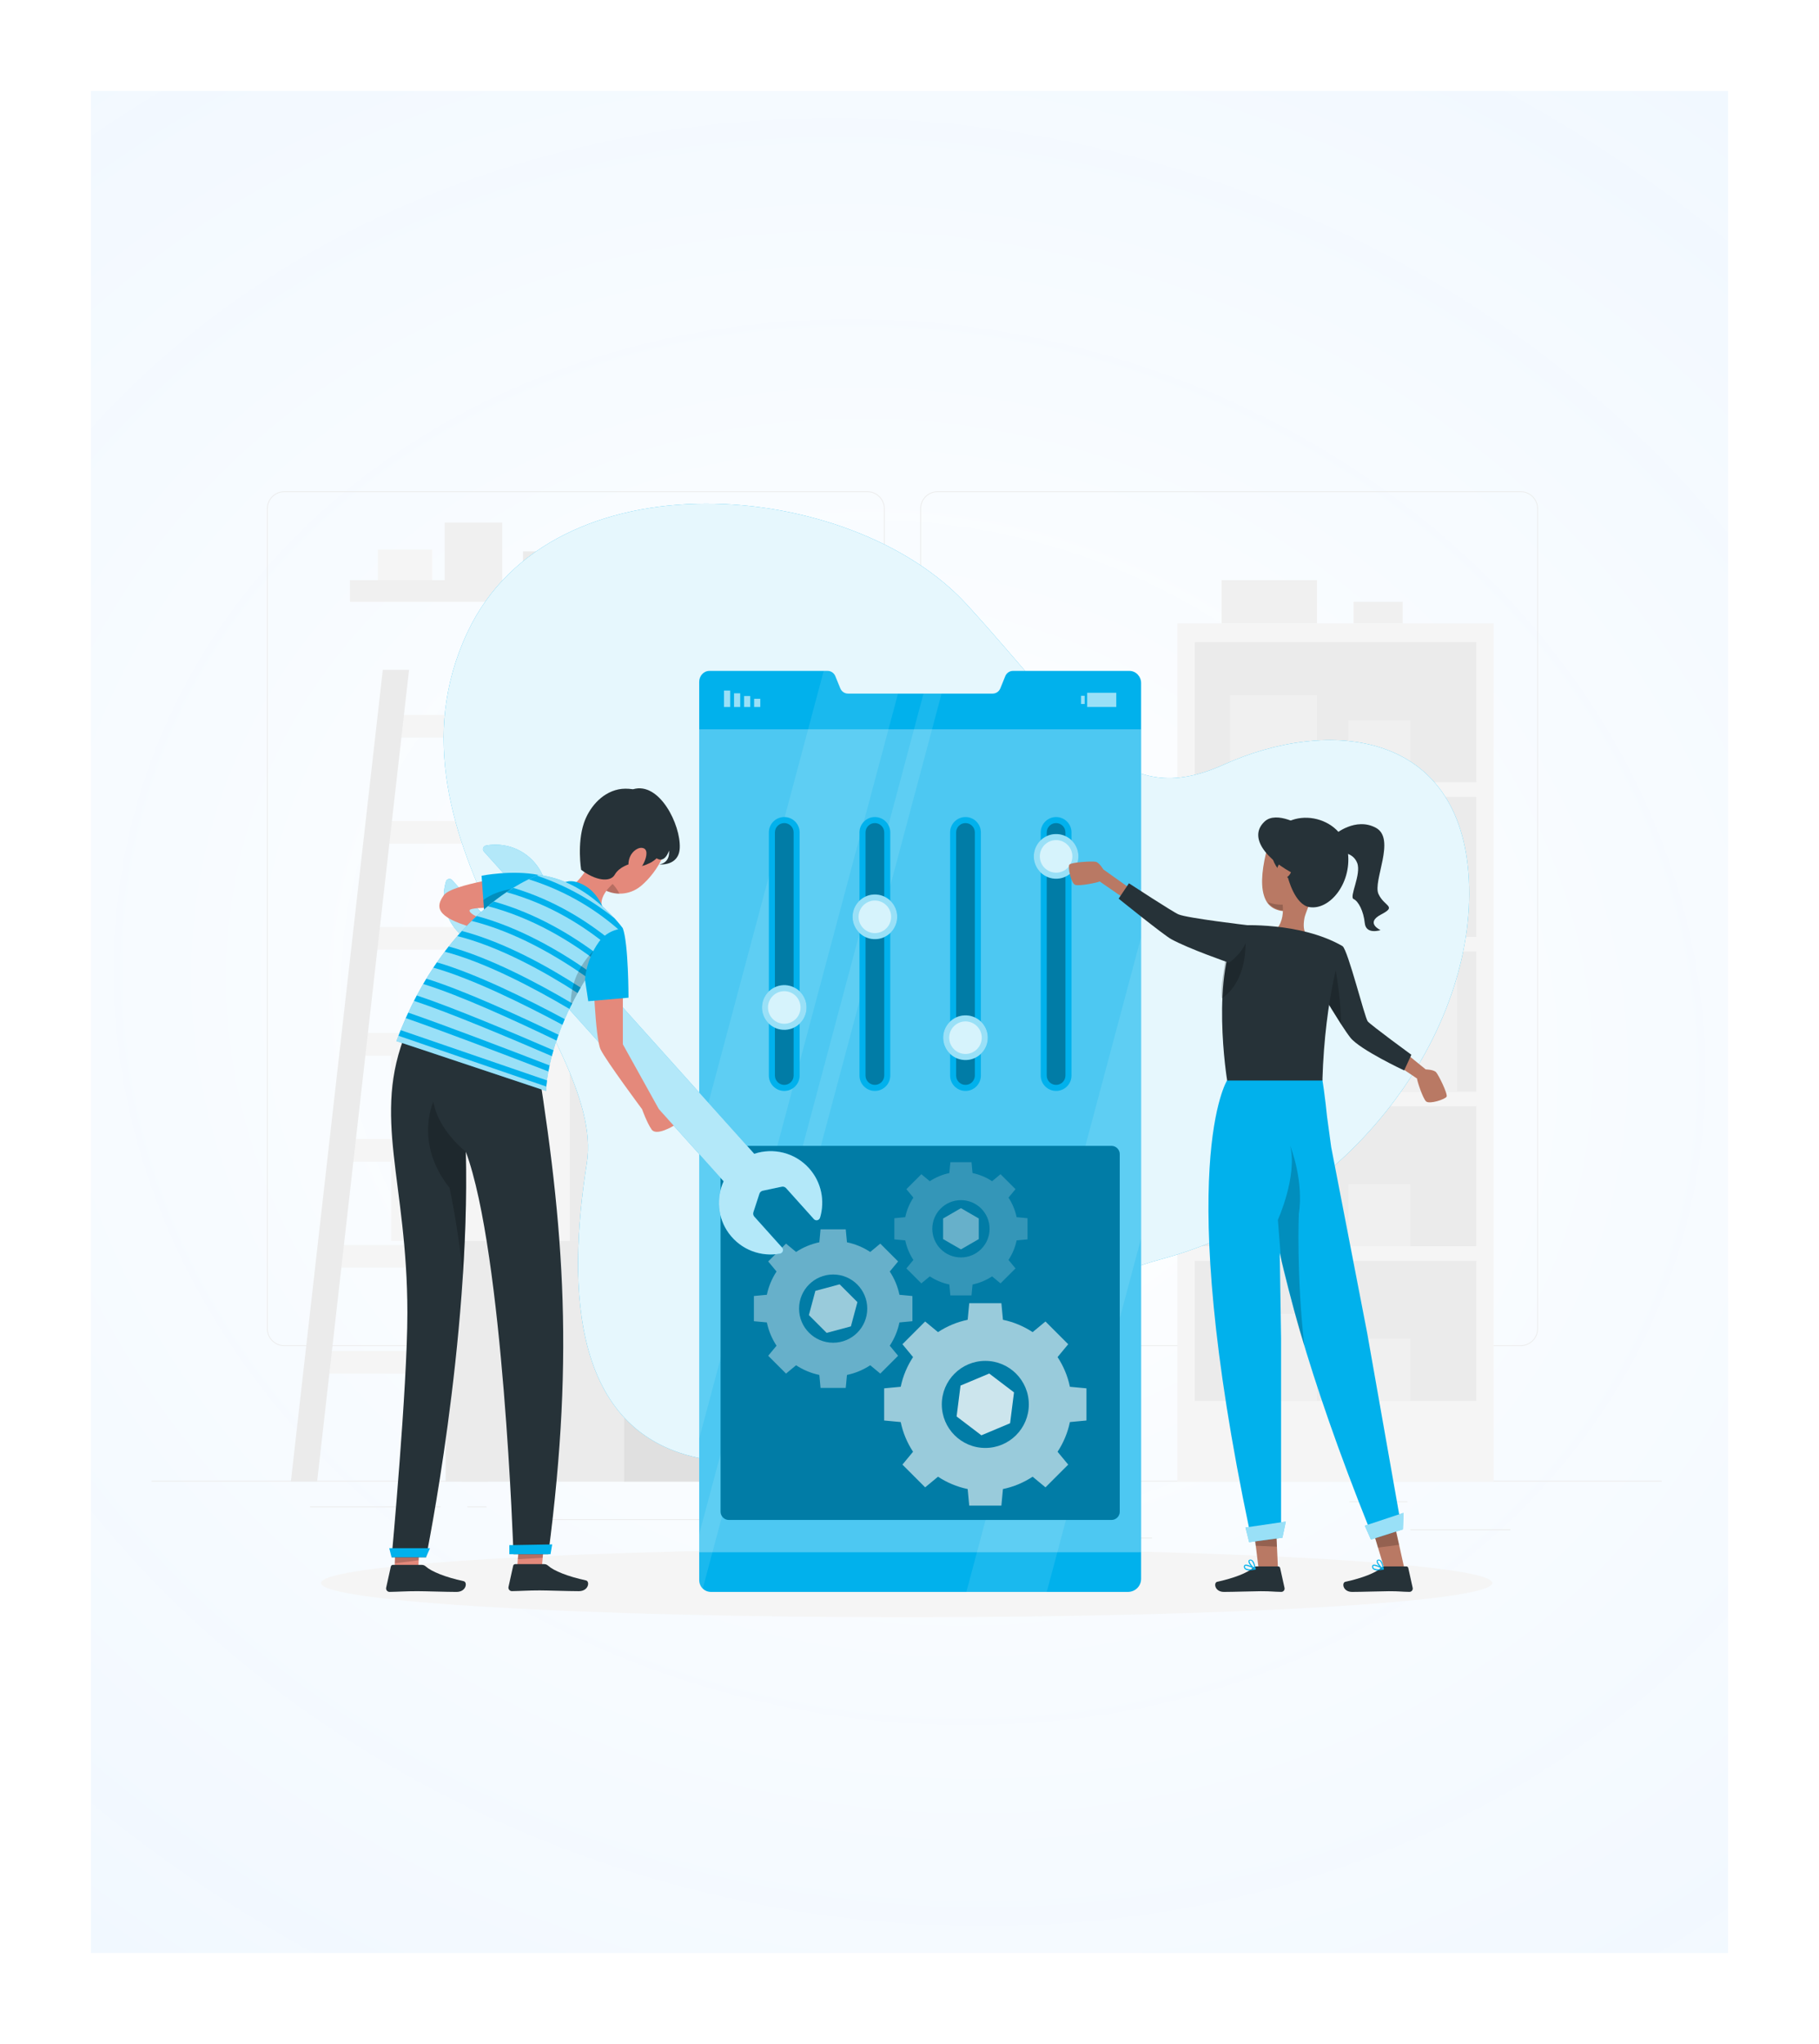 <svg width="300" height="337" viewBox="0 0 300 337" fill="none" xmlns="http://www.w3.org/2000/svg">
<g filter="url(#filter0_d_382_46264)">
<rect x="15" y="15" width="270" height="307" fill="url(#paint0_radial_382_46264)" shape-rendering="crispEdges"/>
</g>
<path d="M274.067 244.113H25V244.238H274.067V244.113Z" fill="#EBEBEB"/>
<path d="M249.109 252.129H232.609V252.253H249.109V252.129Z" fill="#EBEBEB"/>
<path d="M189.994 253.48H185.664V253.605H189.994V253.48Z" fill="#EBEBEB"/>
<path d="M232.115 247.504H222.555V247.628H232.115V247.504Z" fill="#EBEBEB"/>
<path d="M72.649 248.34H51.133V248.464H72.649V248.34Z" fill="#EBEBEB"/>
<path d="M80.237 248.34H77.082V248.464H80.237V248.34Z" fill="#EBEBEB"/>
<path d="M137.155 250.445H90.492V250.57H137.155V250.445Z" fill="#EBEBEB"/>
<path d="M143.064 221.896H46.875C45.307 221.896 44.031 220.62 44.031 219.053V83.843C44.031 82.276 45.307 81 46.875 81H143.064C144.631 81 145.906 82.276 145.906 83.843V219.053C145.906 220.62 144.631 221.896 143.064 221.896ZM46.875 81.125C45.375 81.125 44.156 82.344 44.156 83.844V219.053C44.156 220.553 45.375 221.772 46.875 221.772H143.064C144.563 221.772 145.782 220.553 145.782 219.053V83.843C145.782 82.344 144.563 81.124 143.064 81.124L46.875 81.125Z" fill="#EBEBEB"/>
<path d="M250.809 221.896H154.62C153.053 221.896 151.777 220.62 151.777 219.053V83.843C151.777 82.276 153.053 81 154.62 81H250.809C252.377 81 253.652 82.276 253.652 83.843V219.053C253.653 220.62 252.377 221.896 250.809 221.896ZM154.62 81.125C153.121 81.125 151.902 82.344 151.902 83.844V219.053C151.902 220.553 153.121 221.772 154.62 221.772H250.809C252.308 221.772 253.528 220.553 253.528 219.053V83.843C253.528 82.344 252.308 81.124 250.809 81.124L154.62 81.125Z" fill="#EBEBEB"/>
<path d="M91.948 121.605H64.297L64.72 117.867H92.372L91.948 121.605Z" fill="#F5F5F5"/>
<path d="M89.963 139.081H62.312L62.736 135.344H90.387L89.963 139.081Z" fill="#F5F5F5"/>
<path d="M87.987 156.556H60.336L60.76 152.818H88.411L87.987 156.556Z" fill="#F5F5F5"/>
<path d="M86.003 174.031H58.352L58.775 170.293H86.426L86.003 174.031Z" fill="#F5F5F5"/>
<path d="M84.026 191.507H56.375L56.798 187.77H84.45L84.026 191.507Z" fill="#F5F5F5"/>
<path d="M82.045 208.982H54.395L54.818 205.244H82.469L82.045 208.982Z" fill="#F5F5F5"/>
<path d="M80.065 226.457H52.414L52.837 222.719H80.489L80.065 226.457Z" fill="#F5F5F5"/>
<path d="M52.302 244.239H47.973L63.132 110.43H67.462L52.302 244.239Z" fill="#EBEBEB"/>
<path d="M80.478 244.239H76.148L91.308 110.43H95.637L80.478 244.239Z" fill="#EBEBEB"/>
<path d="M246.34 102.76H194.188V244.239H246.34V102.76Z" fill="#F5F5F5"/>
<path d="M243.486 105.867H197.043V128.945H243.486V105.867Z" fill="#EBEBEB"/>
<path d="M217.214 114.582H202.852V128.944H217.214V114.582Z" fill="#F0F0F0"/>
<path d="M232.593 118.723H222.371V128.945H232.593V118.723Z" fill="#F0F0F0"/>
<path d="M243.486 131.367H197.043V154.445H243.486V131.367Z" fill="#EBEBEB"/>
<path d="M209.766 140.082H202.852V154.444H209.766V140.082Z" fill="#F0F0F0"/>
<path d="M232.595 148.559H217.215V154.445H232.595V148.559Z" fill="#F0F0F0"/>
<path d="M229.226 139.775H214.293V148.558H229.226V139.775Z" fill="#F0F0F0"/>
<path d="M243.486 156.865H197.043V179.943H243.486V156.865Z" fill="#EBEBEB"/>
<path d="M217.215 165.582H214.293V179.944H217.215V165.582Z" fill="#F0F0F0"/>
<path d="M240.304 160.506H222.371V179.943H240.304V160.506Z" fill="#F0F0F0"/>
<path d="M243.486 182.363H197.043V205.441H243.486V182.363Z" fill="#EBEBEB"/>
<path d="M217.214 191.078H202.852V205.44H217.214V191.078Z" fill="#F0F0F0"/>
<path d="M232.593 195.219H222.371V205.441H232.593V195.219Z" fill="#F0F0F0"/>
<path d="M243.486 207.863H197.043V230.941H243.486V207.863Z" fill="#EBEBEB"/>
<path d="M217.214 216.578H202.852V230.94H217.214V216.578Z" fill="#F0F0F0"/>
<path d="M232.593 220.719H222.371V230.941H232.593V220.719Z" fill="#F0F0F0"/>
<path d="M217.211 95.644H201.48V102.76H217.211V95.644Z" fill="#F0F0F0"/>
<path d="M231.334 99.201H223.238V102.759H231.334V99.201Z" fill="#F0F0F0"/>
<path d="M73.497 244.24H118.664V203.735H73.497V244.24Z" fill="#EBEBEB"/>
<path d="M102.945 244.24H118.664V203.735H102.945V244.24Z" fill="#E0E0E0"/>
<path d="M64.512 204.568H109.68V171.597H64.512V204.568Z" fill="#F5F5F5"/>
<path d="M93.961 204.568H109.68V171.597H93.961V204.568Z" fill="#EBEBEB"/>
<path d="M75.117 171.598H118.672V155.46H75.117V171.598Z" fill="#FAFAFA"/>
<path d="M103.514 171.598H118.672V155.46H103.514V171.598Z" fill="#F0F0F0"/>
<path d="M119.416 95.644H57.715V99.202H119.416V95.644Z" fill="#F0F0F0"/>
<path d="M71.272 90.615H62.312V95.644H71.272V90.615Z" fill="#F5F5F5"/>
<path d="M82.832 86.148H73.336V95.644H82.832V86.148Z" fill="#F0F0F0"/>
<path d="M91.002 90.897H86.254V95.645H91.002V90.897Z" fill="#EBEBEB"/>
<path d="M99.041 93.354C99.041 94.712 97.94 95.812 96.583 95.812C95.225 95.812 94.125 94.712 94.125 93.354C94.125 91.997 95.225 90.897 96.583 90.897C97.94 90.897 99.041 91.997 99.041 93.354Z" fill="#F5F5F5"/>
<path d="M102.148 95.644L105.133 86.148H110.061L112.784 95.812L102.148 95.644Z" fill="#EBEBEB"/>
<path d="M77.086 104.251C90.994 74.638 140.379 78.816 159.436 99.641C178.494 120.466 184.69 133.813 201.881 126.034C219.073 118.255 240.994 120.335 242.251 145.044C243.509 169.754 223.366 198.974 191.397 207.617C159.428 216.261 159.436 246.85 117.125 240.678C94.057 237.312 93.531 212.354 96.789 191.711C100.047 171.067 60.957 138.595 77.086 104.251Z" fill="#01B1EC"/>
<path opacity="0.9" d="M77.086 104.251C90.994 74.638 140.379 78.816 159.436 99.641C178.494 120.466 184.69 133.813 201.881 126.034C219.073 118.255 240.994 120.335 242.251 145.044C243.509 169.754 223.366 198.974 191.397 207.617C159.428 216.261 159.436 246.85 117.125 240.678C94.057 237.312 93.531 212.354 96.789 191.711C100.047 171.067 60.957 138.595 77.086 104.251Z" fill="white"/>
<path d="M149.536 266.609C202.877 266.609 246.118 264.084 246.118 260.968C246.118 257.853 202.877 255.328 149.536 255.328C96.195 255.328 52.953 257.853 52.953 260.968C52.953 264.084 96.195 266.609 149.536 266.609Z" fill="#F5F5F5"/>
<path d="M188.196 112.592V260.273C188.196 261.489 187.221 262.433 186.006 262.433H117.276C116.727 262.433 116.25 262.227 115.901 261.879C115.537 261.525 115.316 261.022 115.316 260.453V112.412C115.316 111.447 116.029 110.602 116.994 110.602H136.513C137.062 110.602 137.565 110.961 137.77 111.479L138.581 113.469C138.786 113.982 139.284 114.341 139.837 114.341H163.722C164.275 114.341 164.773 113.997 164.978 113.484L165.788 111.484C165.994 110.966 166.491 110.602 167.045 110.602H186.283C187.344 110.602 188.196 111.525 188.196 112.592Z" fill="#01B1EC"/>
<path opacity="0.6" d="M124.375 116.551H125.391V115.197H124.375V116.551Z" fill="white"/>
<path opacity="0.6" d="M122.719 116.551H123.734V114.745H122.719V116.551Z" fill="white"/>
<path opacity="0.6" d="M121.062 116.551H122.078V114.294H121.062V116.551Z" fill="white"/>
<path opacity="0.6" d="M119.41 116.551H120.426V113.842H119.41V116.551Z" fill="white"/>
<path opacity="0.6" d="M178.891 114.701H178.289V116.055H178.891V114.701Z" fill="white"/>
<path opacity="0.6" d="M179.306 116.549H184.102V114.207H179.306V116.549Z" fill="white"/>
<g opacity="0.1">
<path d="M148.106 114.339L127.126 192.927V192.932L126.892 193.815V193.819L126.513 195.235V195.239L126.275 196.122L115.32 237.158V187.493L135.848 110.602H136.516C137.067 110.602 137.567 110.961 137.773 111.48L138.581 113.47C138.786 113.984 139.286 114.339 139.837 114.339L148.106 114.339Z" fill="white"/>
<path d="M188.198 154.475V204.14L175.113 253.156L174.796 254.347L172.637 262.434H159.379L161.537 254.352L161.883 253.053L163.616 246.56L163.962 245.26L164.658 242.663L165.003 241.364L165.695 238.767L166.04 237.468L176.949 196.614V196.609L177.454 194.722V194.717L188.198 154.475Z" fill="white"/>
<path d="M155.292 114.338L134.442 192.436L134.316 192.903L133.176 197.182L133.05 197.65L115.904 261.881C115.539 261.526 115.32 261.021 115.32 260.451V252.897L130.069 197.649L130.195 197.182L131.335 192.902L131.461 192.435L152.311 114.338L155.292 114.338Z" fill="white"/>
</g>
<path opacity="0.3" d="M188.196 120.229H115.316V255.894H188.196V120.229Z" fill="white"/>
<path d="M174.179 179.844C175.581 179.844 176.718 178.707 176.718 177.306V137.23C176.718 135.828 175.581 134.691 174.179 134.691C172.777 134.691 171.641 135.828 171.641 137.23V177.306C171.641 178.707 172.777 179.844 174.179 179.844Z" fill="#01B1EC"/>
<path opacity="0.3" d="M174.175 178.848C173.325 178.848 172.633 178.156 172.633 177.306V137.23C172.633 136.379 173.325 135.688 174.175 135.688C175.025 135.688 175.717 136.379 175.717 137.23V177.306C175.717 178.156 175.025 178.848 174.175 178.848Z" fill="black"/>
<path d="M177.813 141.769C178.139 139.762 176.776 137.872 174.77 137.546C172.763 137.22 170.872 138.583 170.547 140.589C170.221 142.596 171.584 144.487 173.59 144.812C175.597 145.138 177.487 143.775 177.813 141.769Z" fill="#01B1EC"/>
<path d="M159.234 179.844C160.636 179.844 161.772 178.707 161.772 177.306V137.23C161.772 135.828 160.636 134.691 159.234 134.691C157.832 134.691 156.695 135.828 156.695 137.23V177.306C156.695 178.707 157.832 179.844 159.234 179.844Z" fill="#01B1EC"/>
<path opacity="0.3" d="M159.234 178.848C158.383 178.848 157.691 178.156 157.691 177.306V137.23C157.691 136.379 158.383 135.688 159.234 135.688C160.084 135.688 160.776 136.379 160.776 137.23V177.306C160.775 178.156 160.084 178.848 159.234 178.848Z" fill="black"/>
<path d="M162.868 171.657C163.193 169.651 161.831 167.76 159.824 167.435C157.818 167.109 155.927 168.472 155.601 170.478C155.276 172.485 156.638 174.375 158.645 174.701C160.652 175.027 162.542 173.664 162.868 171.657Z" fill="#01B1EC"/>
<path d="M144.288 179.844C145.69 179.844 146.827 178.707 146.827 177.306V137.23C146.827 135.828 145.69 134.691 144.288 134.691C142.887 134.691 141.75 135.828 141.75 137.23V177.306C141.75 178.707 142.887 179.844 144.288 179.844Z" fill="#01B1EC"/>
<path opacity="0.3" d="M144.288 178.848C143.438 178.848 142.746 178.156 142.746 177.306V137.23C142.746 136.379 143.438 135.688 144.288 135.688C145.139 135.688 145.831 136.379 145.831 137.23V177.306C145.83 178.156 145.139 178.848 144.288 178.848Z" fill="black"/>
<path d="M147.926 151.732C148.252 149.725 146.889 147.834 144.883 147.509C142.876 147.183 140.986 148.546 140.66 150.552C140.334 152.559 141.697 154.45 143.704 154.775C145.71 155.101 147.601 153.738 147.926 151.732Z" fill="#01B1EC"/>
<path d="M129.343 179.844C130.745 179.844 131.882 178.707 131.882 177.306V137.23C131.882 135.828 130.745 134.691 129.343 134.691C127.941 134.691 126.805 135.828 126.805 137.23V177.306C126.805 178.707 127.941 179.844 129.343 179.844Z" fill="#01B1EC"/>
<path opacity="0.3" d="M129.347 178.848C128.497 178.848 127.805 178.156 127.805 177.306V137.23C127.805 136.379 128.497 135.688 129.347 135.688C130.197 135.688 130.889 136.379 130.889 137.23V177.306C130.889 178.156 130.197 178.848 129.347 178.848Z" fill="black"/>
<path d="M132.981 166.677C133.307 164.67 131.944 162.78 129.938 162.454C127.931 162.128 126.04 163.491 125.715 165.498C125.389 167.504 126.752 169.395 128.758 169.721C130.765 170.046 132.655 168.684 132.981 166.677Z" fill="#01B1EC"/>
<path opacity="0.6" d="M177.813 141.769C178.139 139.762 176.776 137.872 174.77 137.546C172.763 137.22 170.872 138.583 170.547 140.589C170.221 142.596 171.584 144.487 173.59 144.812C175.597 145.138 177.487 143.775 177.813 141.769Z" fill="white"/>
<path opacity="0.6" d="M174.177 143.863C172.697 143.863 171.492 142.659 171.492 141.179C171.492 139.699 172.696 138.494 174.177 138.494C175.657 138.494 176.861 139.699 176.861 141.179C176.861 142.659 175.657 143.863 174.177 143.863Z" fill="white"/>
<path opacity="0.6" d="M162.868 171.657C163.193 169.651 161.831 167.76 159.824 167.435C157.818 167.109 155.927 168.472 155.601 170.478C155.276 172.485 156.638 174.375 158.645 174.701C160.652 175.027 162.542 173.664 162.868 171.657Z" fill="white"/>
<path opacity="0.6" d="M159.231 173.752C157.751 173.752 156.547 172.548 156.547 171.067C156.547 169.587 157.751 168.383 159.231 168.383C160.712 168.383 161.916 169.587 161.916 171.067C161.915 172.548 160.711 173.752 159.231 173.752Z" fill="white"/>
<path opacity="0.6" d="M147.926 151.732C148.252 149.725 146.889 147.834 144.883 147.509C142.876 147.183 140.986 148.546 140.66 150.552C140.334 152.559 141.697 154.45 143.704 154.775C145.71 155.101 147.601 153.738 147.926 151.732Z" fill="white"/>
<path opacity="0.6" d="M144.286 153.826C142.806 153.826 141.602 152.622 141.602 151.141C141.602 149.662 142.806 148.457 144.286 148.457C145.766 148.457 146.97 149.662 146.97 151.141C146.97 152.622 145.766 153.826 144.286 153.826Z" fill="white"/>
<path opacity="0.6" d="M132.981 166.677C133.307 164.67 131.944 162.78 129.938 162.454C127.931 162.128 126.04 163.491 125.715 165.498C125.389 167.504 126.752 169.395 128.758 169.721C130.765 170.046 132.655 168.684 132.981 166.677Z" fill="white"/>
<path opacity="0.6" d="M129.345 168.769C127.865 168.769 126.66 167.565 126.66 166.085C126.66 164.605 127.864 163.4 129.345 163.4C130.825 163.4 132.029 164.605 132.029 166.085C132.029 167.565 130.825 168.769 129.345 168.769Z" fill="white"/>
<path d="M183.306 250.57H120.214C119.457 250.57 118.844 249.956 118.844 249.199V190.273C118.844 189.516 119.457 188.902 120.214 188.902H183.307C184.063 188.902 184.677 189.516 184.677 190.273V249.199C184.677 249.956 184.063 250.57 183.306 250.57Z" fill="#01B1EC"/>
<path opacity="0.3" d="M183.306 250.57H120.214C119.457 250.57 118.844 249.956 118.844 249.199V190.273C118.844 189.516 119.457 188.902 120.214 188.902H183.307C184.063 188.902 184.677 189.516 184.677 190.273V249.199C184.677 249.956 184.063 250.57 183.306 250.57Z" fill="black"/>
<path opacity="0.6" d="M145.82 228.872V234.173L148.55 234.43C148.919 236.207 149.623 237.86 150.586 239.327L148.833 241.445L152.581 245.194L154.699 243.44C156.167 244.403 157.818 245.107 159.595 245.476L159.852 248.206H165.153L165.41 245.476C167.188 245.107 168.84 244.404 170.307 243.44L172.425 245.194L176.174 241.445L174.42 239.327C175.383 237.86 176.087 236.208 176.456 234.43L179.185 234.173V228.872L176.456 228.615C176.087 226.838 175.383 225.186 174.42 223.719L176.174 221.601L172.425 217.852L170.308 219.605C168.84 218.643 167.188 217.938 165.411 217.57L165.154 214.84H159.853L159.596 217.57C157.819 217.938 156.167 218.642 154.699 219.605L152.581 217.852L148.833 221.601L150.586 223.719C149.624 225.186 148.919 226.838 148.551 228.615L145.82 228.872ZM162.503 224.346C166.466 224.346 169.679 227.559 169.679 231.523C169.679 235.486 166.466 238.699 162.503 238.699C158.54 238.699 155.327 235.486 155.327 231.523C155.327 227.56 158.54 224.346 162.503 224.346Z" fill="white"/>
<path opacity="0.4" d="M124.336 213.652V217.806L126.475 218.007C126.764 219.399 127.316 220.694 128.07 221.844L126.697 223.504L129.634 226.441L131.293 225.067C132.443 225.822 133.738 226.374 135.13 226.663L135.331 228.802H139.485L139.686 226.663C141.079 226.374 142.374 225.822 143.524 225.067L145.183 226.441L148.12 223.504L146.746 221.844C147.501 220.694 148.053 219.399 148.342 218.007L150.481 217.806V213.652L148.342 213.45C148.053 212.058 147.501 210.763 146.746 209.613L148.12 207.954L145.183 205.016L143.524 206.39C142.374 205.636 141.079 205.084 139.686 204.795L139.485 202.656H135.331L135.13 204.795C133.738 205.084 132.443 205.636 131.293 206.39L129.634 205.016L126.697 207.954L128.07 209.613C127.316 210.763 126.764 212.058 126.475 213.45L124.336 213.652ZM137.409 210.105C140.515 210.105 143.032 212.623 143.032 215.729C143.032 218.835 140.515 221.353 137.409 221.353C134.303 221.353 131.786 218.835 131.786 215.729C131.786 212.623 134.303 210.105 137.409 210.105Z" fill="white"/>
<path opacity="0.2" d="M147.504 200.825V204.315L149.301 204.484C149.543 205.654 150.007 206.741 150.64 207.707L149.486 209.101L151.953 211.568L153.347 210.414C154.313 211.047 155.4 211.511 156.57 211.753L156.739 213.55H160.228L160.398 211.753C161.567 211.511 162.655 211.047 163.621 210.413L165.014 211.567L167.482 209.1L166.327 207.706C166.961 206.741 167.424 205.653 167.667 204.484L169.464 204.314L169.463 200.825L167.667 200.656C167.424 199.486 166.96 198.399 166.327 197.433L167.481 196.039L165.014 193.572L163.62 194.726C162.654 194.092 161.567 193.629 160.397 193.386L160.228 191.59H156.739L156.569 193.386C155.4 193.629 154.312 194.092 153.347 194.726L151.953 193.572L149.485 196.039L150.64 197.433C150.006 198.399 149.542 199.486 149.3 200.656L147.504 200.825ZM158.484 197.847C161.092 197.847 163.207 199.961 163.207 202.57C163.207 205.179 161.092 207.293 158.484 207.293C155.876 207.293 153.76 205.178 153.76 202.57C153.76 199.961 155.876 197.847 158.484 197.847Z" fill="white"/>
<path opacity="0.6" d="M141.409 214.656L138.48 211.727L134.478 212.799L133.406 216.8L136.335 219.729L140.336 218.657L141.409 214.656Z" fill="white"/>
<path opacity="0.8" d="M163.149 226.432L158.416 228.417L157.77 233.508L161.855 236.614L166.588 234.628L167.235 229.537L163.149 226.432Z" fill="white"/>
<path opacity="0.4" d="M161.426 204.268V200.871L158.485 199.172L155.543 200.871V204.268L158.485 205.966L161.426 204.268Z" fill="white"/>
<path d="M229.833 171.988L235.132 176.293C235.132 176.293 236.429 176.32 236.835 176.747C237.242 177.175 238.807 180.356 238.585 180.79C238.362 181.224 235.748 182.081 235.196 181.568C234.645 181.055 233.687 178.112 233.706 177.798L226.934 173.256L229.833 171.988Z" fill="#B97964"/>
<path d="M232.769 173.881L231.583 176.466C231.583 176.466 224.296 173.054 222.717 171.066C222.313 170.553 221.755 169.736 221.152 168.805C220.161 167.265 219.04 165.412 218.263 164.112C217.685 163.141 217.297 162.478 217.297 162.478L221.421 155.973C222.323 156.665 225.083 167.783 225.576 168.381C226.069 168.979 232.769 173.881 232.769 173.881Z" fill="#263238"/>
<path opacity="0.2" d="M221.155 168.804C220.164 167.264 219.043 165.411 218.266 164.111L220.183 159.379C220.183 159.379 221.225 164.809 221.155 168.804Z" fill="black"/>
<path d="M187.558 147.299L181.97 143.327C181.97 143.327 181.305 142.214 180.732 142.071C180.159 141.929 176.621 142.143 176.354 142.551C176.087 142.959 176.636 145.655 177.354 145.881C178.072 146.107 181.104 145.482 181.368 145.311L187.043 149.231L187.558 147.299Z" fill="#B97964"/>
<path d="M231.654 258.753L228.527 259.305L227.244 255.041L226.074 251.128L229.68 249.869L230.727 254.572L231.654 258.753Z" fill="#B97964"/>
<path opacity="0.2" d="M230.744 254.669L227.26 255.128L226.082 251.171L229.684 249.891L230.744 254.669Z" fill="black"/>
<path d="M210.778 258.831H207.603L207.081 254.571L206.609 250.594L210.379 250.021L210.592 254.694L210.778 258.831Z" fill="#B97964"/>
<path opacity="0.2" d="M210.592 254.974L207.081 254.82L206.609 250.719L210.379 250.084L210.592 254.974Z" fill="black"/>
<path d="M231.044 251.249L225.904 252.156C220.716 239.232 217.027 228.443 214.421 219.491C213.017 214.66 211.905 210.365 211.065 206.553L211.281 220.622V252.357H206.098C193.399 192.083 202.398 178.071 202.398 178.071L217.59 175.531C218.167 177.799 218.604 181.503 218.862 184.061L219.548 189.098L225.486 219.77L231.044 251.249Z" fill="#01B1EC"/>
<path d="M225.09 251.52L231.466 249.406L231.38 252.118L226.107 253.8L225.09 251.52Z" fill="#01B1EC"/>
<path opacity="0.6" d="M225.09 251.52L231.466 249.406L231.38 252.118L226.107 253.8L225.09 251.52Z" fill="white"/>
<path d="M205.414 251.813L212.061 250.84L211.504 253.496L206.019 254.235L205.414 251.813Z" fill="#01B1EC"/>
<path opacity="0.6" d="M205.414 251.813L212.061 250.84L211.504 253.496L206.019 254.235L205.414 251.813Z" fill="white"/>
<path opacity="0.2" d="M215.112 221.856C214.872 221.053 214.617 220.264 214.392 219.49C213.12 215.105 212.269 211.161 211.273 207.622V207.613L210.754 201.097C210.754 201.097 214.003 193.938 212.788 188.9C212.9 189.187 215.051 194.675 214.206 200.158C214.206 200.158 213.797 210.054 215.112 221.856Z" fill="black"/>
<path d="M215.553 149.429C215.512 149.457 215.466 149.484 215.421 149.502C214.805 149.829 214.108 150.129 213.351 150.201C211.231 150.408 209.862 149.943 209.066 148.893C209.062 148.892 209.062 148.892 209.062 148.892C207.959 147.329 207.96 144.812 208.53 141.852C208.787 140.494 209.137 139.329 209.635 138.451C209.641 138.442 209.645 138.408 209.651 138.4C209.675 138.365 209.696 138.314 209.719 138.279C210.451 137.059 211.495 136.342 213.036 136.183C213.569 136.129 214.164 136.138 214.826 136.214C220.653 136.911 220.445 146.685 215.553 149.429Z" fill="#B97964"/>
<path opacity="0.2" d="M215.419 149.503C214.804 149.83 214.117 150.049 213.36 150.12C211.24 150.327 209.88 149.795 209.086 148.73C210.067 149.086 211.416 149.346 212.817 148.908C213.7 148.636 214.601 148.952 215.419 149.503Z" fill="black"/>
<path d="M215.858 154.269C216.381 155.897 214.294 156.785 214.294 156.785C210.624 155.627 209.785 153.817 209.785 153.817C212.574 151.996 211.297 147.744 211.297 147.744L211.925 147.98L216.202 148.389C216.202 148.389 215.257 150.737 215.153 151.262C215.153 151.266 215.149 151.272 215.149 151.276C214.621 154.018 215.858 154.269 215.858 154.269Z" fill="#B97964"/>
<path d="M209.641 138.414C209.641 138.414 208.789 142.453 212.428 144.709C212.428 144.709 213.537 149.164 215.974 149.542C219.296 150.058 222.851 145.697 222.325 140.717C221.643 134.259 212.22 132.514 209.641 138.414Z" fill="#263238"/>
<path d="M210.618 143.282C210.702 142.646 211.353 141.644 212.323 141.917C213.328 142.201 213.567 144.799 210.976 145.036C210.605 145.07 210.442 144.61 210.618 143.282Z" fill="#B97964"/>
<path d="M207.266 258.231H210.809C210.96 258.231 211.091 258.337 211.124 258.484L211.852 261.77C211.914 262.065 211.726 262.354 211.432 262.416C211.393 262.424 211.352 262.428 211.312 262.428C209.862 262.404 209.745 262.315 207.924 262.315C206.802 262.315 203.417 262.433 201.868 262.433C200.319 262.433 200.117 260.903 200.751 260.762C203.595 260.142 205.736 259.283 206.647 258.466C206.815 258.31 207.037 258.226 207.266 258.231Z" fill="#263238"/>
<path d="M206.049 258.877C205.798 258.897 205.548 258.83 205.34 258.689C205.202 258.575 205.132 258.397 205.157 258.22C205.155 258.116 205.214 258.02 205.308 257.976C205.716 257.764 206.909 258.497 207.04 258.581C207.071 258.597 207.088 258.632 207.082 258.666C207.078 258.702 207.052 258.732 207.016 258.741C206.7 258.821 206.375 258.867 206.049 258.877ZM205.5 258.112C205.461 258.108 205.421 258.117 205.387 258.135C205.364 258.135 205.335 258.168 205.331 258.238C205.316 258.356 205.36 258.474 205.448 258.553C205.862 258.741 206.332 258.764 206.763 258.619C206.378 258.37 205.949 258.198 205.5 258.112Z" fill="#01B1EC"/>
<path d="M206.988 258.748H206.946C206.566 258.541 205.829 257.729 205.904 257.34C205.931 257.206 206.049 257.109 206.185 257.109C206.319 257.092 206.454 257.133 206.556 257.222C206.984 257.569 207.073 258.63 207.077 258.682C207.078 258.714 207.062 258.744 207.035 258.762C207.018 258.762 207.002 258.757 206.988 258.748ZM206.246 257.25H206.204C206.092 257.25 206.082 257.316 206.078 257.339C206.031 257.579 206.5 258.193 206.88 258.48C206.856 258.059 206.703 257.656 206.444 257.325C206.389 257.277 206.319 257.25 206.246 257.25Z" fill="#01B1EC"/>
<path d="M228.403 258.231H231.947C232.098 258.231 232.229 258.337 232.261 258.484L232.989 261.77C233.051 262.065 232.863 262.354 232.569 262.416C232.53 262.424 232.49 262.428 232.449 262.428C230.999 262.404 230.882 262.315 229.06 262.315C227.939 262.315 224.554 262.433 223.005 262.433C221.455 262.433 221.254 260.903 221.887 260.762C224.732 260.142 226.873 259.283 227.784 258.466C227.953 258.31 228.174 258.226 228.403 258.231Z" fill="#263238"/>
<path d="M227.186 258.877C226.935 258.897 226.685 258.83 226.477 258.689C226.339 258.575 226.269 258.397 226.294 258.22C226.291 258.116 226.35 258.02 226.444 257.976C226.853 257.764 228.045 258.497 228.177 258.581C228.208 258.597 228.225 258.632 228.219 258.666C228.215 258.702 228.189 258.732 228.153 258.741C227.837 258.821 227.512 258.867 227.186 258.877ZM226.637 258.112C226.598 258.108 226.558 258.117 226.524 258.135C226.501 258.135 226.472 258.168 226.468 258.238C226.453 258.356 226.497 258.474 226.585 258.553C226.999 258.741 227.469 258.764 227.9 258.619C227.515 258.37 227.086 258.198 226.637 258.112Z" fill="#01B1EC"/>
<path d="M228.129 258.748H228.086C227.706 258.541 226.969 257.729 227.044 257.34C227.071 257.206 227.189 257.109 227.326 257.109C227.46 257.092 227.595 257.133 227.697 257.222C228.124 257.569 228.214 258.63 228.218 258.682C228.219 258.714 228.203 258.744 228.176 258.762C228.159 258.762 228.142 258.757 228.129 258.748ZM227.387 257.25H227.345C227.232 257.25 227.223 257.316 227.218 257.339C227.171 257.579 227.64 258.193 228.021 258.48C227.996 258.059 227.844 257.656 227.584 257.325C227.53 257.277 227.46 257.25 227.387 257.25Z" fill="#01B1EC"/>
<path d="M202.389 178.125C202.389 178.125 199.491 160.467 204.472 152.55C204.472 152.55 214.42 151.931 221.419 155.971C221.419 155.971 218.527 163.833 218.097 178.124L202.389 178.125Z" fill="#263238"/>
<path opacity="0.2" d="M201.486 164.613C201.272 162.217 201.965 159.91 202.084 157.878C203.913 156.354 205.359 154.145 205.359 154.145C205.359 154.145 206.265 161.298 201.486 164.613Z" fill="black"/>
<path d="M205.708 152.517C205.708 152.517 195.849 151.362 194.366 150.74C193.438 150.35 186.191 145.615 186.191 145.615L184.492 148.145C184.492 148.145 191.906 154.133 193.16 154.821C196.1 156.435 202.706 158.713 202.706 158.713C202.706 158.713 206.697 155.938 205.708 152.517Z" fill="#263238"/>
<path d="M220.18 137.532C220.18 137.532 223.561 134.656 226.919 136.464C230.277 138.273 226.367 145.242 227.347 147.378C228.329 149.513 230.457 149.355 227.771 150.761C225.086 152.167 227.687 153.33 227.687 153.33C227.687 153.33 225.284 154.145 225.086 152.167C224.888 150.188 224.022 148.551 223.245 148.212C222.467 147.874 224.563 144.118 223.835 142.26C223.108 140.403 221 140.561 221 140.561L220.18 137.532Z" fill="#263238"/>
<path d="M214.824 136.216C214.824 136.216 210.558 133.544 208.55 135.444C205.45 138.376 209.868 142.59 214.547 144.588L214.824 136.216Z" fill="#263238"/>
<path d="M124.393 190.211L89.453 151.307C90.691 148.575 90.448 145.268 88.607 142.752C86.564 139.959 83.242 138.815 80.154 139.388C79.692 139.473 79.496 140.026 79.809 140.375L84.392 145.478C84.571 145.678 84.63 145.958 84.547 146.212L83.554 149.254C83.471 149.508 83.258 149.699 82.996 149.755L79.866 150.416C79.604 150.472 79.332 150.383 79.153 150.184L74.569 145.081C74.255 144.731 73.685 144.869 73.55 145.319C72.729 148.069 73.311 151.165 75.368 153.456C77.707 156.06 81.283 156.877 84.405 155.837L119.345 194.741C118.106 197.473 118.35 200.78 120.191 203.297C122.234 206.089 125.556 207.233 128.643 206.661C129.106 206.575 129.302 206.022 128.988 205.673L124.406 200.57C124.227 200.371 124.168 200.091 124.251 199.836L125.244 196.794C125.327 196.539 125.539 196.348 125.801 196.293L128.932 195.632C129.194 195.577 129.466 195.665 129.645 195.864L134.228 200.967C134.543 201.318 135.113 201.18 135.248 200.729C136.069 197.98 135.487 194.883 133.43 192.592C131.091 189.988 127.514 189.171 124.393 190.211Z" fill="#01B1EC"/>
<path opacity="0.7" d="M124.393 190.211L89.453 151.307C90.691 148.575 90.448 145.268 88.607 142.752C86.564 139.959 83.242 138.815 80.154 139.388C79.692 139.473 79.496 140.026 79.809 140.375L84.392 145.478C84.571 145.678 84.63 145.958 84.547 146.212L83.554 149.254C83.471 149.508 83.258 149.699 82.996 149.755L79.866 150.416C79.604 150.472 79.332 150.383 79.153 150.184L74.569 145.081C74.255 144.731 73.685 144.869 73.55 145.319C72.729 148.069 73.311 151.165 75.368 153.456C77.707 156.06 81.283 156.877 84.405 155.837L119.345 194.741C118.106 197.473 118.35 200.78 120.191 203.297C122.234 206.089 125.556 207.233 128.643 206.661C129.106 206.575 129.302 206.022 128.988 205.673L124.406 200.57C124.227 200.371 124.168 200.091 124.251 199.836L125.244 196.794C125.327 196.539 125.539 196.348 125.801 196.293L128.932 195.632C129.194 195.577 129.466 195.665 129.645 195.864L134.228 200.967C134.543 201.318 135.113 201.18 135.248 200.729C136.069 197.98 135.487 194.883 133.43 192.592C131.091 189.988 127.514 189.171 124.393 190.211Z" fill="white"/>
<path d="M84.919 144.367C84.919 144.367 74.548 145.728 73.201 147.578C71.855 149.429 71.78 151.145 77.914 152.905L79.709 151.598C79.709 151.598 77.166 150.626 77.465 150.027C77.764 149.429 84.919 149.653 84.919 149.653V144.367Z" fill="#E4897B"/>
<path d="M88.817 144.234L87.372 149.275L84.946 149.644L79.865 150.416L79.716 148.384L79.422 144.369C79.422 144.369 84.413 143.363 88.817 144.234Z" fill="#01B1EC"/>
<path opacity="0.2" d="M86.255 146.363L84.945 149.641L79.864 150.413L79.715 148.381C82.295 146.373 86.255 146.363 86.255 146.363Z" fill="black"/>
<path d="M85.258 258.725L89.298 259.149L89.502 256.807L90.055 250.436L86.015 250.008L85.402 257.046L85.258 258.725Z" fill="#E4897B"/>
<path d="M65.09 258.212H69.005L69.04 257.326L69.045 257.216L69.244 251.538L69.249 251.423L69.329 249.246H65.409L65.09 258.212Z" fill="#E4897B"/>
<path opacity="0.2" d="M86.015 250.008L85.402 257.046L89.502 256.807L90.055 250.436L86.015 250.008Z" fill="black"/>
<path opacity="0.2" d="M65.117 257.712H65.122L69.043 257.214H69.047L69.252 251.734H69.247L65.321 252.048L65.122 257.54L65.117 257.712Z" fill="black"/>
<path d="M69.552 257.977H64.794C64.634 257.978 64.495 258.089 64.461 258.246L63.688 261.733C63.622 262.045 63.822 262.351 64.134 262.418C64.176 262.427 64.219 262.431 64.261 262.43C65.801 262.405 66.921 262.31 68.854 262.31C70.045 262.31 73.636 262.435 75.28 262.435C76.924 262.435 77.138 260.811 76.466 260.662C73.447 260.004 71.175 259.093 70.209 258.226C70.03 258.061 69.795 257.972 69.552 257.977Z" fill="#263238"/>
<path d="M89.727 257.852H84.97C84.81 257.853 84.671 257.964 84.636 258.121L83.864 261.608C83.798 261.92 83.998 262.226 84.31 262.293C84.352 262.302 84.395 262.306 84.437 262.305C85.976 262.28 87.097 262.185 89.03 262.185C90.22 262.185 93.812 262.31 95.456 262.31C97.1 262.31 97.314 260.686 96.641 260.537C93.623 259.879 91.351 258.968 90.385 258.101C90.206 257.936 89.97 257.847 89.727 257.852Z" fill="#263238"/>
<path d="M90.428 256.22H84.684C84.684 256.22 83.036 206.564 76.825 189.867C77.586 220.917 70.268 256.718 70.268 256.718H64.594C64.594 256.718 67.187 228.687 67.187 216.43C67.187 194.707 61.23 184.097 67.03 170.043H87.812C92.901 200.703 94.861 222.347 90.428 256.22Z" fill="#263238"/>
<path d="M91.071 254.6L90.791 256.219H84.004V254.724L91.071 254.6Z" fill="#01B1EC"/>
<path d="M70.916 255.223L70.264 256.717H64.573L64.199 255.223H70.916Z" fill="#01B1EC"/>
<path d="M105.713 146.056C105.56 146.18 105.406 146.297 105.247 146.401C104.298 147.036 103.213 147.334 102.153 147.321C101.875 147.319 101.596 147.295 101.323 147.251C99.879 147.015 98.563 146.195 97.803 144.876C97.488 144.342 97.264 143.714 97.169 143.012C96.772 140.251 98.176 138.445 100.304 135.202C100.752 134.496 101.355 133.903 102.073 133.48C104.587 131.974 107.845 132.797 109.346 135.309C111.475 138.815 108.463 143.755 105.713 146.056Z" fill="#E4897B"/>
<path opacity="0.2" d="M102.151 147.321C101.873 147.319 101.595 147.295 101.321 147.252C99.877 147.015 98.561 146.196 97.801 144.877C98.465 144.438 99.139 144.232 99.139 144.232C99.139 144.232 101.211 145.324 102.151 147.321Z" fill="black"/>
<path d="M92.898 146.717C93.399 149.246 97.536 151.514 97.536 151.514C97.536 151.514 100.355 152.609 100.406 151.512C99.194 150.261 99.003 149.121 99.338 148.092C99.534 147.493 99.91 146.935 100.366 146.411C100.603 146.134 100.867 145.87 101.135 145.617L99.04 138.738C97.967 141.459 95.618 146.184 92.898 146.717Z" fill="#E4897B"/>
<path d="M111.073 135.782C110.649 133.417 109.454 133.31 109.454 133.31C109.339 131.426 104.896 129.523 101.991 130.134C99.085 130.744 97.101 133.316 96.305 135.677C95.147 139.117 95.846 143.386 95.846 143.386C95.847 143.387 95.848 143.388 95.848 143.388C98.199 145.178 100.652 145.51 101.397 144.182C102.143 142.854 103.982 142.398 103.982 142.398C105.101 143.371 106.874 142.406 106.874 142.406C106.874 142.406 108.884 141.712 109.228 139.749C109.573 137.788 111.429 137.775 111.073 135.782Z" fill="#263238"/>
<path d="M103.886 141.281C103.57 142.096 103.574 142.869 103.898 143.431C104.332 144.17 105.41 143.585 106.012 142.582C106.539 141.689 106.975 140.203 106.183 139.854C105.39 139.506 104.286 140.28 103.886 141.281Z" fill="#E4897B"/>
<path d="M104.398 130.113C108.768 128.809 112.283 135.981 112.111 139.783C111.97 142.871 108.727 142.496 108.727 142.496C108.727 142.496 110.517 142.377 110.344 140.207C110.344 140.207 109.569 142.863 107.83 141.121C106.092 139.379 108.151 135.224 108.151 135.224L104.398 130.113Z" fill="#263238"/>
<path opacity="0.2" d="M76.344 210.166C75.577 202.42 74.147 195.83 74.147 195.83C68.264 188.438 71.477 181.613 71.477 181.613C72.264 186.36 76.822 189.867 76.822 189.867C76.987 196.547 76.777 203.446 76.344 210.166Z" fill="black"/>
<path d="M92.891 145.58C92.891 145.58 94.154 144.644 96.487 146.023C98.819 147.402 99.587 150.042 99.587 150.042L92.891 145.58Z" fill="#01B1EC"/>
<path d="M90.056 179.846C90.056 179.846 90.056 167.726 102.727 153.057C102.727 153.057 97.037 145.114 88.818 144.232C88.818 144.232 73.644 149.441 65.379 171.626L90.056 179.846Z" fill="#01B1EC"/>
<path opacity="0.6" d="M102.728 153.056C101.388 154.61 100.187 156.135 99.116 157.619C96.999 160.553 95.375 163.333 94.135 165.863C90.06 174.162 90.06 179.846 90.06 179.846L65.383 171.627C73.647 149.44 88.82 144.234 88.82 144.234C97.039 145.116 102.728 153.056 102.728 153.056Z" fill="white"/>
<path d="M90.212 178.108C90.157 178.517 90.122 178.855 90.102 179.124L65.719 170.751C65.838 170.437 65.963 170.128 66.087 169.824L90.212 178.108Z" fill="#01B1EC"/>
<path d="M90.641 175.642C90.566 175.996 90.496 176.324 90.442 176.633C81.993 173.37 72.374 169.729 66.93 167.846C67.064 167.537 67.204 167.238 67.343 166.939C73.415 169.032 83.926 173.047 90.641 175.642Z" fill="#01B1EC"/>
<path d="M91.279 173.142C91.179 173.475 91.09 173.799 91.005 174.108C84.3 171.209 74.193 166.95 68.285 164.997C68.44 164.693 68.594 164.399 68.748 164.105C74.766 166.108 84.649 170.267 91.279 173.142Z" fill="#01B1EC"/>
<path d="M92.116 170.584C92.001 170.913 91.887 171.232 91.782 171.541C85.237 168.382 75.847 164.064 69.805 162.22C69.974 161.922 70.148 161.628 70.323 161.344C76.47 163.247 85.655 167.466 92.116 170.584Z" fill="#01B1EC"/>
<path d="M93.145 168.01C93.006 168.324 92.876 168.633 92.757 168.942C86.495 165.594 77.803 161.29 71.477 159.522C71.671 159.228 71.87 158.934 72.069 158.65C78.48 160.498 86.978 164.703 93.145 168.01Z" fill="#01B1EC"/>
<path d="M94.36 165.404C94.206 165.713 94.056 166.022 93.912 166.326C88.024 162.854 80.014 158.625 73.344 156.891C73.563 156.597 73.782 156.313 74.006 156.029C80.726 157.852 88.562 161.982 94.36 165.404Z" fill="#01B1EC"/>
<path d="M95.761 162.807C95.587 163.11 95.423 163.409 95.258 163.703C89.794 160.176 82.416 156.072 75.438 154.318C75.687 154.029 75.936 153.751 76.195 153.477C83.178 155.315 90.386 159.325 95.761 162.807Z" fill="#01B1EC"/>
<path d="M97.308 160.258C97.124 160.537 96.949 160.816 96.775 161.095C91.754 157.563 84.969 153.613 77.781 151.815C78.065 151.536 78.344 151.267 78.623 151.008C85.712 152.901 92.357 156.781 97.308 160.258Z" fill="#01B1EC"/>
<path d="M99.05 157.713C98.856 157.987 98.667 158.256 98.477 158.52C93.919 155.038 87.703 151.262 80.465 149.389C80.794 149.12 81.112 148.861 81.426 148.617C88.495 150.585 94.562 154.286 99.05 157.713Z" fill="#01B1EC"/>
<path d="M100.948 155.209C100.739 155.473 100.534 155.732 100.335 155.996C96.25 152.619 90.612 149.037 83.543 147.08C83.927 146.82 84.295 146.586 84.649 146.367C91.468 148.405 96.933 151.901 100.948 155.209Z" fill="#01B1EC"/>
<path d="M102.73 153.056C102.596 153.211 102.466 153.365 102.337 153.519C98.76 150.326 93.774 146.999 87.184 144.951C87.796 144.648 88.26 144.453 88.534 144.344C93.809 146.132 98.033 148.717 101.311 151.352C101.311 151.352 101.316 151.352 101.316 151.357C102.232 152.359 102.73 153.056 102.73 153.056Z" fill="#01B1EC"/>
<path opacity="0.2" d="M99.114 157.62C96.997 160.554 95.373 163.334 94.133 165.864C93.973 159.478 98.736 155.996 98.736 155.996L99.114 157.62Z" fill="black"/>
<path d="M102.725 156.803V172.158L108.67 182.854L111.117 185.578C111.117 185.578 108.26 187.343 107.471 186.209C106.683 185.075 105.894 182.854 105.894 182.854C105.894 182.854 99.988 174.921 99.063 173.024C98.138 171.127 97.801 159.67 97.801 159.67L102.725 156.803Z" fill="#E4897B"/>
<path d="M102.729 153.055C103.665 155.645 103.657 164.473 103.657 164.473L97.02 165.054L96.488 161.567C96.488 161.567 96.537 158.407 98.771 155.284C100.291 153.161 102.729 153.055 102.729 153.055Z" fill="#01B1EC"/>
<defs>
<filter id="filter0_d_382_46264" x="0" y="0" width="300" height="337" filterUnits="userSpaceOnUse" color-interpolation-filters="sRGB">
<feFlood flood-opacity="0" result="BackgroundImageFix"/>
<feColorMatrix in="SourceAlpha" type="matrix" values="0 0 0 0 0 0 0 0 0 0 0 0 0 0 0 0 0 0 127 0" result="hardAlpha"/>
<feOffset/>
<feGaussianBlur stdDeviation="7.5"/>
<feComposite in2="hardAlpha" operator="out"/>
<feColorMatrix type="matrix" values="0 0 0 0 0 0 0 0 0 0 0 0 0 0 0 0 0 0 0.2 0"/>
<feBlend mode="normal" in2="BackgroundImageFix" result="effect1_dropShadow_382_46264"/>
<feBlend mode="normal" in="SourceGraphic" in2="effect1_dropShadow_382_46264" result="shape"/>
</filter>
<radialGradient id="paint0_radial_382_46264" cx="0" cy="0" r="1" gradientUnits="userSpaceOnUse" gradientTransform="translate(150 168.5) rotate(11.368) scale(388.114 341.338)">
<stop stop-color="white"/>
<stop offset="1" stop-color="#E7F3FF" stop-opacity="0.96"/>
</radialGradient>
</defs>
</svg>
